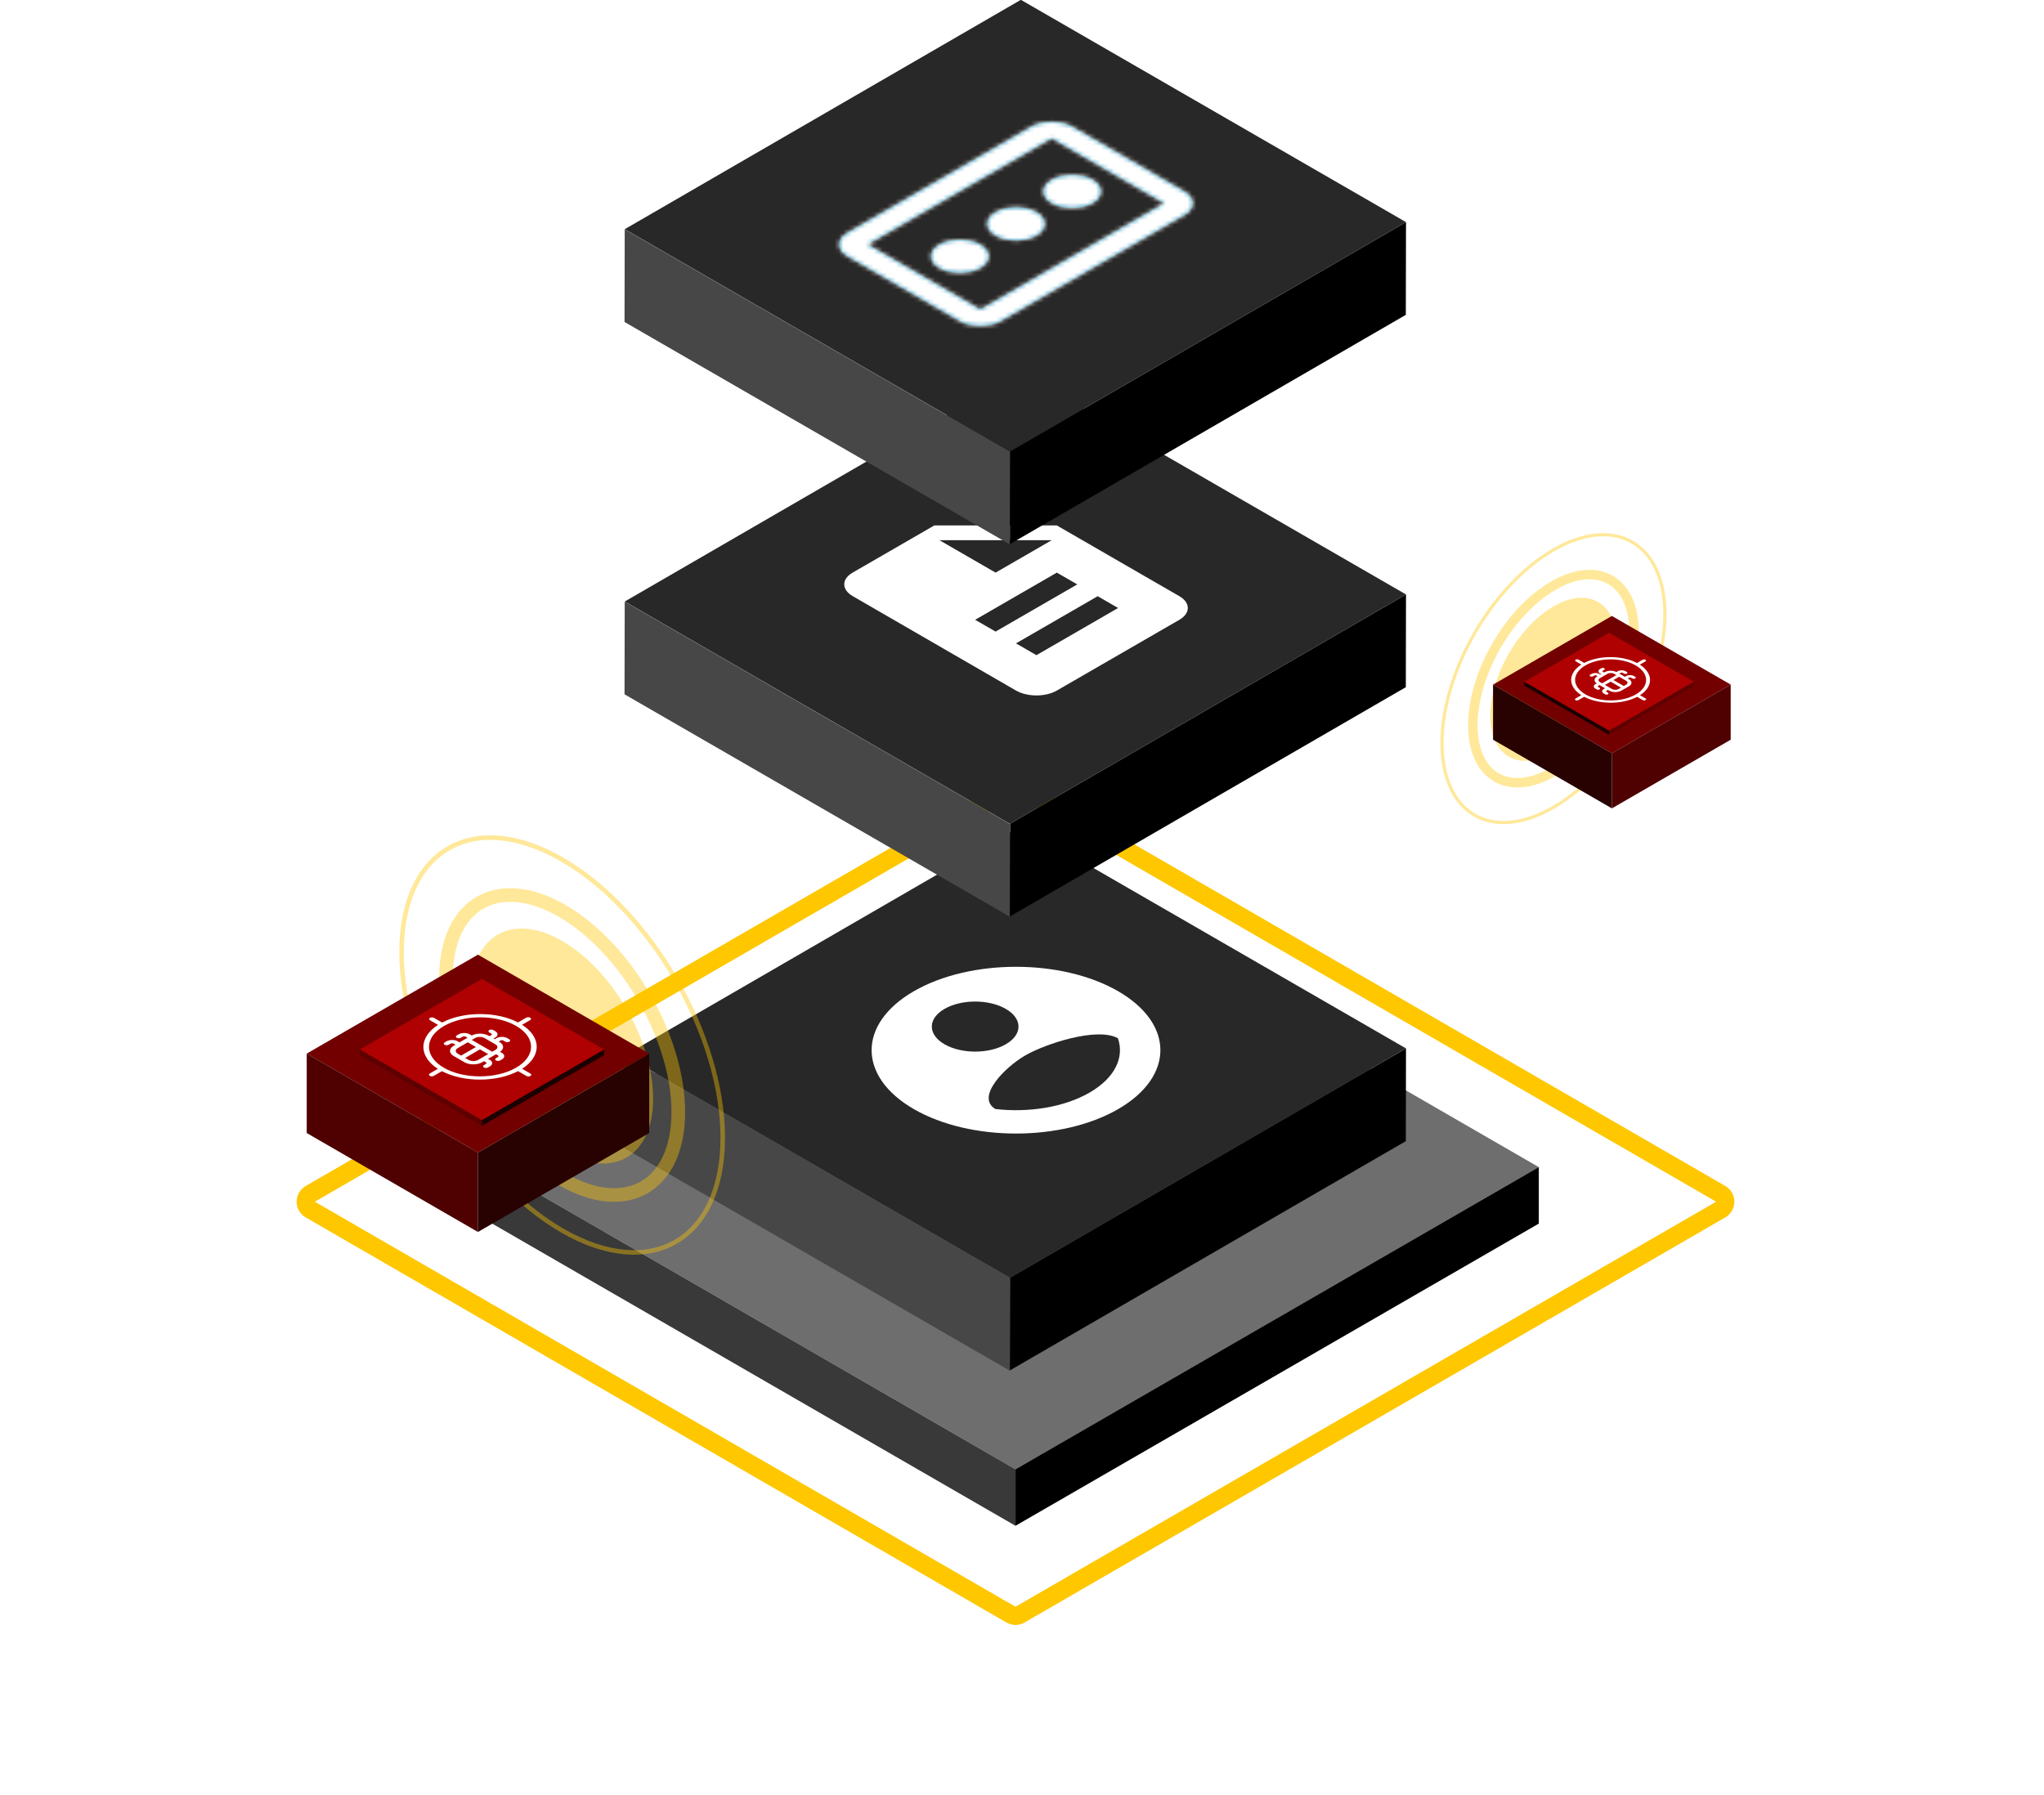 <svg width="469" height="412" viewBox="0 0 469 412" fill="none" xmlns="http://www.w3.org/2000/svg">
<path d="M233.531 1.879L394.097 94.313V279.18L233.531 371.613L72.965 279.18V94.313L233.531 1.879Z" fill="white" fill-opacity="0.1"/>
<path d="M353.07 267.862L232.999 337.214L112.929 267.862L232.999 198.509L353.07 267.862Z" fill="#6E6E6E"/>
<path d="M394.817 277.608L234.051 370.568C233.405 370.941 232.608 370.941 231.962 370.568L71.196 277.608C69.807 276.805 69.807 274.799 71.196 273.996L231.962 181.036C232.608 180.662 233.405 180.662 234.051 181.036L394.817 273.996C396.206 274.799 396.206 276.805 394.817 277.608Z" stroke="#FFC700" stroke-width="4.173"/>
<path d="M233.012 337.215L112.942 267.862V280.837L233.012 350.189V337.215Z" fill="#393939"/>
<path d="M233.012 337.204L353.082 267.851V280.826L233.012 350.178V337.204Z" fill="black"/>
<path opacity="0.4" d="M225.047 146.044L229.953 143.199L230.346 143.875L232.799 142.453C233.851 141.843 235.149 141.843 236.201 142.453L238.654 143.875L239.047 143.199L243.953 146.044L243.56 146.721L248.466 149.567L248.859 148.89L253.765 151.735L253.373 152.412L258.279 155.258L258.671 154.581L263.577 157.426L263.185 158.103L268.091 160.949L268.484 160.272L273.39 163.117L272.997 163.794L277.903 166.64L278.296 165.963L283.202 168.809L282.809 169.485L287.716 172.331L288.108 171.654L293.014 174.5L292.622 175.176L297.528 178.022L297.92 177.345L302.827 180.191L302.434 180.868L307.34 183.713L307.733 183.036L312.639 185.882L312.246 186.559L317.152 189.404L317.545 188.727L322.451 191.573L322.059 192.25L326.965 195.095L327.357 194.418L332.263 197.264L331.871 197.941L336.777 200.786L337.17 200.11L342.076 202.955L341.683 203.632L346.589 206.477L346.982 205.801L351.888 208.646L351.495 209.323L356.402 212.169L356.794 211.492L361.7 214.337L361.308 215.014L366.214 217.86L366.606 217.183L371.513 220.028L371.12 220.705L376.026 223.551L376.419 222.874L381.325 225.719L380.932 226.396L385.839 229.242L386.231 228.565L391.137 231.411L390.745 232.087L395.651 234.933L396.043 234.256L400.949 237.102L400.557 237.778L405.463 240.624L405.856 239.947L410.762 242.793L410.369 243.47L415.275 246.315L415.668 245.638L420.574 248.484L420.182 249.161L425.088 252.006L425.48 251.329L430.386 254.175L429.994 254.852L434.9 257.697L435.293 257.02L440.199 259.866L439.806 260.543L444.712 263.388L445.105 262.712L450.011 265.557L449.618 266.234L454.525 269.079L454.917 268.403L459.823 271.248L459.431 271.925L461.884 273.348C462.435 273.668 462.846 274.098 463.125 274.584L463.804 274.195C464.54 275.476 464.54 277.085 463.804 278.367L463.125 277.977C462.846 278.463 462.435 278.894 461.884 279.214L459.431 280.636L459.823 281.313L454.917 284.159L454.525 283.482L449.618 286.327L450.011 287.004L445.105 289.85L444.712 289.173L439.806 292.019L440.199 292.695L435.293 295.541L434.9 294.864L429.994 297.71L430.386 298.386L425.48 301.232L425.088 300.555L420.182 303.401L420.574 304.078L415.668 306.923L415.275 306.246L410.369 309.092L410.762 309.769L405.856 312.614L405.463 311.937L400.557 314.783L400.949 315.46L396.043 318.305L395.651 317.629L390.745 320.474L391.137 321.151L386.231 323.996L385.839 323.32L380.932 326.165L381.325 326.842L376.419 329.688L376.026 329.011L371.12 331.856L371.513 332.533L366.606 335.379L366.214 334.702L361.308 337.547L361.7 338.224L356.794 341.07L356.402 340.393L351.495 343.238L351.888 343.915L346.982 346.761L346.589 346.084L341.683 348.93L342.076 349.606L337.17 352.452L336.777 351.775L331.871 354.621L332.263 355.297L327.357 358.143L326.965 357.466L322.059 360.312L322.451 360.989L317.545 363.834L317.152 363.157L312.246 366.003L312.639 366.68L307.733 369.525L307.34 368.848L302.434 371.694L302.827 372.371L297.92 375.216L297.528 374.539L292.622 377.385L293.014 378.062L288.108 380.907L287.716 380.231L282.809 383.076L283.202 383.753L278.296 386.598L277.903 385.922L272.997 388.767L273.39 389.444L268.484 392.29L268.091 391.613L263.185 394.458L263.577 395.135L258.671 397.981L258.279 397.304L253.373 400.149L253.765 400.826L248.859 403.672L248.466 402.995L243.56 405.84L243.953 406.517L239.047 409.363L238.654 408.686L236.201 410.109C235.149 410.719 233.851 410.719 232.799 410.109L230.346 408.686L229.953 409.363L225.047 406.517L225.44 405.84L220.534 402.995L220.141 403.672L215.235 400.826L215.627 400.149L210.721 397.304L210.329 397.981L205.423 395.135L205.815 394.458L200.909 391.613L200.516 392.29L195.61 389.444L196.003 388.767L191.097 385.922L190.704 386.598L185.798 383.753L186.191 383.076L181.284 380.231L180.892 380.907L175.986 378.062L176.378 377.385L171.472 374.539L171.08 375.216L166.173 372.371L166.566 371.694L161.66 368.848L161.267 369.525L156.361 366.68L156.754 366.003L151.848 363.157L151.455 363.834L146.549 360.989L146.941 360.312L142.035 357.466L141.643 358.143L136.737 355.297L137.129 354.621L132.223 351.775L131.83 352.452L126.924 349.606L127.317 348.93L122.411 346.084L122.018 346.761L117.112 343.915L117.505 343.238L112.598 340.393L112.206 341.07L107.3 338.224L107.692 337.547L102.786 334.702L102.394 335.379L97.487 332.533L97.88 331.856L92.974 329.011L92.581 329.688L87.675 326.842L88.068 326.165L83.162 323.32L82.769 323.996L77.863 321.151L78.255 320.474L73.349 317.629L72.957 318.305L68.05 315.46L68.443 314.783L63.537 311.937L63.144 312.614L58.238 309.769L58.631 309.092L53.725 306.246L53.332 306.923L48.426 304.078L48.819 303.401L43.912 300.555L43.52 301.232L38.614 298.386L39.006 297.71L34.1 294.864L33.708 295.541L28.801 292.695L29.194 292.019L24.288 289.173L23.895 289.85L18.989 287.004L19.382 286.327L14.476 283.482L14.083 284.159L9.177 281.313L9.569 280.636L7.116 279.214C6.565 278.894 6.154 278.463 5.875 277.977L5.196 278.367C4.46 277.085 4.46 275.476 5.196 274.195L5.875 274.584C6.154 274.098 6.565 273.668 7.116 273.348L9.569 271.925L9.177 271.248L14.083 268.403L14.476 269.079L19.382 266.234L18.989 265.557L23.895 262.712L24.288 263.388L29.194 260.543L28.801 259.866L33.708 257.02L34.1 257.697L39.006 254.852L38.614 254.175L43.52 251.329L43.912 252.006L48.819 249.161L48.426 248.484L53.332 245.638L53.725 246.315L58.631 243.47L58.238 242.793L63.144 239.947L63.537 240.624L68.443 237.778L68.05 237.102L72.957 234.256L73.349 234.933L78.255 232.087L77.863 231.411L82.769 228.565L83.162 229.242L88.068 226.396L87.675 225.719L92.581 222.874L92.974 223.551L97.88 220.705L97.487 220.028L102.394 217.183L102.786 217.86L107.692 215.014L107.3 214.337L112.206 211.492L112.598 212.169L117.505 209.323L117.112 208.646L122.018 205.801L122.411 206.477L127.317 203.632L126.924 202.955L131.83 200.11L132.223 200.786L137.129 197.941L136.737 197.264L141.643 194.418L142.035 195.095L146.941 192.25L146.549 191.573L151.455 188.727L151.848 189.404L156.754 186.559L156.361 185.882L161.267 183.036L161.66 183.713L166.566 180.868L166.173 180.191L171.08 177.345L171.472 178.022L176.378 175.176L175.986 174.5L180.892 171.654L181.284 172.331L186.191 169.485L185.798 168.809L190.704 165.963L191.097 166.64L196.003 163.794L195.61 163.117L200.516 160.272L200.909 160.949L205.815 158.103L205.423 157.426L210.329 154.581L210.721 155.258L215.627 152.412L215.235 151.735L220.141 148.89L220.534 149.567L225.44 146.721L225.047 146.044Z" stroke="white" stroke-width="1.565" stroke-dasharray="5.74 5.74"/>
<g filter="url(#filter0_d_534_23354)">
<rect width="105.034" height="21.284" transform="matrix(0.865 -0.501 -0.002 1 231.756 275.507)" fill="black"/>
<rect width="102.065" height="21.275" transform="matrix(0.866 0.5 0.002 -1 143.3 245.806)" fill="#474747"/>
<rect width="105.071" height="102.045" transform="matrix(0.865 -0.501 -0.866 -0.5 231.725 275.528)" fill="#282828"/>
<g clip-path="url(#clip0_534_23354)">
<path d="M209.694 209.755C196.761 217.225 196.761 229.351 209.694 236.821C222.627 244.291 243.62 244.291 256.553 236.821C269.486 229.351 269.486 217.225 256.553 209.755C243.62 202.285 222.627 202.285 209.694 209.755ZM216.723 213.815C220.612 211.568 226.891 211.568 230.78 213.815C234.67 216.061 234.67 219.688 230.78 221.935C226.891 224.181 220.612 224.181 216.723 221.935C212.833 219.688 212.833 216.061 216.723 213.815ZM249.993 233.032C244.135 236.415 235.958 237.673 228.391 236.794C223.798 234.06 230.546 227.212 235.232 224.506C239.894 221.813 251.773 217.902 256.506 220.554C258.029 224.925 255.85 229.648 249.993 233.032Z" fill="white"/>
</g>
</g>
<rect width="105.034" height="21.284" transform="matrix(0.865 -0.501 -0.002 1 231.756 189.053)" fill="black"/>
<rect width="102.065" height="21.275" transform="matrix(0.866 0.5 0.002 -1 143.3 159.353)" fill="#474747"/>
<rect width="105.071" height="102.045" transform="matrix(0.865 -0.501 -0.866 -0.5 231.725 189.075)" fill="#282828"/>
<path fill-rule="evenodd" clip-rule="evenodd" d="M214.38 120.595L195.636 131.421C193.059 132.909 193.082 135.332 195.66 136.82L233.123 158.487C235.701 159.975 239.895 159.989 242.472 158.5L270.611 142.247C273.188 140.759 273.188 138.323 270.611 136.834L242.495 120.595L214.38 120.595V120.595ZM256.553 139.541L237.809 150.367L233.123 147.66L251.867 136.834L256.553 139.541V139.541ZM247.181 134.127L228.438 144.954L223.752 142.247L242.495 131.421L247.181 134.127V134.127ZM228.438 131.421L215.551 123.978H241.324L228.438 131.421V131.421Z" fill="white"/>
<rect width="105.034" height="21.284" transform="matrix(0.865 -0.501 -0.002 1 231.756 103.599)" fill="black"/>
<rect width="102.065" height="21.275" transform="matrix(0.866 0.5 0.002 -1 143.3 73.899)" fill="#474747"/>
<rect width="105.071" height="102.045" transform="matrix(0.865 -0.501 -0.866 -0.5 231.725 103.621)" fill="#282828"/>
<path fill-rule="evenodd" clip-rule="evenodd" d="M236.638 29.051L194.465 53.41C191.887 54.899 191.887 57.335 194.465 58.824L220.237 73.71C222.814 75.198 227.032 75.198 229.609 73.71L271.782 49.35C274.36 47.862 274.36 45.426 271.782 43.937L246.01 29.051C243.433 27.562 239.215 27.562 236.638 29.051ZM267.12 46.657L224.947 71.017L208.522 61.53L203.837 58.824L199.127 56.103L241.3 31.744L267.12 46.657ZM224.923 61.53C227.511 60.035 227.511 57.612 224.923 56.117C222.335 54.622 218.139 54.622 215.551 56.117C212.963 57.612 212.963 60.035 215.551 61.53C218.139 63.025 222.335 63.025 224.923 61.53ZM237.809 48.674C240.397 50.169 240.397 52.592 237.809 54.087C235.221 55.582 231.025 55.582 228.438 54.087C225.85 52.592 225.85 50.169 228.438 48.674C231.025 47.179 235.221 47.179 237.809 48.674ZM250.696 46.644C253.283 45.149 253.283 42.726 250.696 41.231C248.108 39.736 243.912 39.736 241.324 41.231C238.736 42.726 238.736 45.149 241.324 46.644C243.912 48.139 248.108 48.139 250.696 46.644Z" fill="#0075A1"/>
<mask id="mask0_534_23354" style="mask-type:luminance" maskUnits="userSpaceOnUse" x="192" y="27" width="82" height="48">
<path fill-rule="evenodd" clip-rule="evenodd" d="M236.638 29.051L194.465 53.41C191.887 54.899 191.887 57.335 194.465 58.824L220.237 73.71C222.814 75.198 227.032 75.198 229.609 73.71L271.782 49.35C274.36 47.862 274.36 45.426 271.782 43.937L246.01 29.051C243.433 27.562 239.215 27.562 236.638 29.051ZM267.12 46.657L224.947 71.017L208.522 61.53L203.837 58.824L199.127 56.103L241.3 31.744L267.12 46.657ZM224.923 61.53C227.511 60.035 227.511 57.612 224.923 56.117C222.335 54.622 218.139 54.622 215.551 56.117C212.963 57.612 212.963 60.035 215.551 61.53C218.139 63.025 222.335 63.025 224.923 61.53ZM237.809 48.674C240.397 50.169 240.397 52.592 237.809 54.087C235.221 55.582 231.025 55.582 228.438 54.087C225.85 52.592 225.85 50.169 228.438 48.674C231.025 47.179 235.221 47.179 237.809 48.674ZM250.696 46.644C253.283 45.149 253.283 42.726 250.696 41.231C248.108 39.736 243.912 39.736 241.324 41.231C238.736 42.726 238.736 45.149 241.324 46.644C243.912 48.139 248.108 48.139 250.696 46.644Z" fill="white"/>
</mask>
<g mask="url(#mask0_534_23354)">
<rect width="64.937" height="64.937" transform="matrix(0.866 -0.5 0.866 0.5 176.893 51.38)" fill="white"/>
</g>
<ellipse opacity="0.4" cx="24.114" cy="24.122" rx="24.114" ry="24.122" transform="matrix(0.866 0.5 -2.2021e-08 1 108.104 203.9)" fill="#FFC700"/>
<ellipse opacity="0.4" cx="16.733" cy="16.738" rx="16.733" ry="16.738" transform="matrix(-0.866 0.5 2.2021e-08 1 370.933 130.815)" fill="#FFC700"/>
<path opacity="0.4" d="M155.636 255.235C155.636 272.239 143.704 279.13 128.985 270.629C114.267 262.128 102.335 241.452 102.335 224.449C102.335 207.445 114.267 200.554 128.985 209.055C143.704 217.556 155.636 238.232 155.636 255.235Z" stroke="#FFC700" stroke-width="3.13"/>
<path opacity="0.4" d="M337.95 166.437C337.95 178.235 346.23 183.017 356.443 177.118C366.656 171.219 374.936 156.873 374.936 145.074C374.936 133.275 366.656 128.493 356.443 134.392C346.23 140.291 337.95 154.638 337.95 166.437Z" stroke="#FFC700" stroke-width="2.172"/>
<path opacity="0.4" d="M165.835 261.126C165.835 284.637 149.336 294.166 128.985 282.411C108.634 270.656 92.135 242.068 92.135 218.558C92.135 195.047 108.634 185.518 128.985 197.273C149.336 209.028 165.835 237.616 165.835 261.126Z" stroke="#FFC700" stroke-width="1.043"/>
<path opacity="0.4" d="M330.873 170.525C330.873 186.838 342.322 193.451 356.443 185.294C370.565 177.137 382.013 157.3 382.013 140.986C382.013 124.672 370.565 118.06 356.443 126.217C342.322 134.374 330.873 154.211 330.873 170.525Z" stroke="#FFC700" stroke-width="0.724"/>
<path d="M148.956 241.812L109.665 264.52L70.374 241.812L109.665 219.104L148.956 241.812Z" fill="#720000"/>
<path d="M109.67 264.52L70.379 241.812V260.043L109.67 282.751V264.52Z" fill="#4F0101"/>
<path d="M109.669 264.517L148.96 241.809V260.039L109.669 282.747V264.517Z" fill="#280101"/>
<path fill-rule="evenodd" clip-rule="evenodd" d="M138.621 240.878L110.579 257.085L82.538 240.878L110.579 224.672L138.621 240.878Z" fill="#AF0101"/>
<path fill-rule="evenodd" clip-rule="evenodd" d="M110.583 257.085L110.581 257.085L82.539 240.878V242.177L110.581 258.384L110.583 258.384V257.085Z" fill="#5E0000"/>
<path fill-rule="evenodd" clip-rule="evenodd" d="M110.583 257.083L138.625 240.876V242.175L110.583 258.382V257.083Z" fill="#1A0000"/>
<path d="M121.663 233.575C121.918 233.723 121.917 233.966 121.662 234.114L119.79 235.197C124.285 238.07 124.259 242.435 119.799 245.292L121.715 246.399C121.969 246.546 121.969 246.79 121.714 246.938C121.459 247.085 121.037 247.086 120.783 246.939L118.867 245.832C113.932 248.415 106.367 248.442 101.397 245.845L99.542 246.918C99.287 247.066 98.866 247.066 98.611 246.919C98.357 246.772 98.357 246.528 98.612 246.381L100.467 245.307C96.016 242.459 96.049 238.079 100.511 235.223L98.651 234.148C98.396 234.001 98.398 233.757 98.653 233.61C98.907 233.463 99.329 233.461 99.583 233.608L101.442 234.683C106.379 232.101 113.933 232.088 118.86 234.66L120.732 233.576C120.987 233.428 121.408 233.428 121.663 233.575V233.575ZM118.445 235.467L118.438 235.462C113.872 232.824 106.442 232.831 101.868 235.479C97.293 238.127 97.285 242.425 101.851 245.064C106.417 247.703 113.846 247.694 118.421 245.046C122.993 242.399 123.003 238.105 118.445 235.467V235.467ZM116.873 238.535C117.128 238.683 117.126 238.926 116.872 239.074C116.617 239.221 116.196 239.222 115.941 239.075L115.49 238.814C115.312 238.708 115.025 238.705 114.84 238.809L114.433 239.045L114.608 239.146C115.685 239.761 115.708 240.747 114.725 241.4L115.182 241.664C115.874 242.066 115.879 242.72 115.193 243.128L114.741 243.39C114.486 243.538 114.065 243.537 113.811 243.391C113.557 243.244 113.556 243 113.811 242.853L114.255 242.596C114.439 242.483 114.436 242.313 114.249 242.203L113.819 241.955L111.985 243.016L112.417 243.266C113.106 243.671 113.109 244.325 112.421 244.733L111.97 244.995C111.715 245.142 111.294 245.143 111.039 244.996C110.814 244.866 110.789 244.66 110.962 244.513L110.962 244.502L111.484 244.199C111.67 244.087 111.668 243.914 111.48 243.803L111.053 243.555L110.65 243.789C109.534 244.439 107.711 244.446 106.588 243.802L104.099 242.364C102.98 241.719 102.977 240.663 104.095 240.014L104.509 239.774L104.081 239.527C103.889 239.419 103.59 239.418 103.395 239.525L102.952 239.782C102.696 239.93 102.275 239.93 102.021 239.783C101.766 239.636 101.768 239.392 102.022 239.245L102.473 238.984C103.178 238.586 104.31 238.586 105.01 238.985L105.442 239.234L107.276 238.173L106.846 237.924C106.658 237.816 106.362 237.814 106.168 237.921L105.724 238.178C105.469 238.325 105.047 238.326 104.793 238.179C104.538 238.032 104.54 237.788 104.795 237.641L105.247 237.379C105.952 236.982 107.081 236.984 107.777 237.384L108.237 237.649C109.357 237.086 111.046 237.091 112.113 237.704L112.307 237.816L112.715 237.58C112.893 237.473 112.888 237.307 112.704 237.204L112.253 236.943C111.998 236.796 112 236.553 112.255 236.405C112.509 236.258 112.931 236.257 113.185 236.404L113.633 236.663C114.328 237.059 114.334 237.712 113.649 238.116L113.237 238.354L113.504 238.508L113.916 238.27C114.613 237.873 115.741 237.876 116.427 238.278L116.873 238.535ZM113.693 239.696L111.195 238.252C110.597 237.9 109.624 237.896 109.013 238.242L108.261 238.677L112.944 241.384L113.68 240.958C114.288 240.61 114.295 240.047 113.694 239.696L113.693 239.696ZM112.011 241.924L110.135 240.839L106.734 242.808L107.508 243.255C108.114 243.608 109.094 243.609 109.706 243.258L109.719 243.251L112.011 241.924ZM109.205 240.302L107.329 239.217L105.034 240.546C104.42 240.897 104.413 241.463 105.019 241.817L105.803 242.271L109.205 240.302Z" fill="white"/>
<path d="M342.586 157.123L369.85 172.88L397.114 157.123L369.85 141.366L342.586 157.123Z" fill="#720000"/>
<path d="M369.846 172.88L397.11 157.123V169.773L369.846 185.53V172.88Z" fill="#4F0101"/>
<path d="M369.847 172.877L342.583 157.12V169.77L369.847 185.527V172.877Z" fill="#280101"/>
<path fill-rule="evenodd" clip-rule="evenodd" d="M349.756 156.475L369.214 167.72L388.672 156.475L369.214 145.229L349.756 156.475Z" fill="#AF0101"/>
<path fill-rule="evenodd" clip-rule="evenodd" d="M369.212 167.72L369.213 167.72L388.671 156.475V157.376L369.213 168.622L369.212 168.621V167.72Z" fill="#5E0000"/>
<path fill-rule="evenodd" clip-rule="evenodd" d="M369.212 167.719L349.754 156.473V157.374L369.212 168.62V167.719Z" fill="#1A0000"/>
<path d="M361.546 151.395C361.368 151.497 361.369 151.667 361.546 151.769L362.849 152.523C359.721 154.522 359.739 157.559 362.842 159.547L361.51 160.317C361.332 160.419 361.333 160.589 361.51 160.692C361.688 160.794 361.981 160.795 362.158 160.692L363.49 159.922C366.925 161.719 372.188 161.738 375.646 159.931L376.936 160.678C377.114 160.781 377.407 160.781 377.584 160.679C377.761 160.576 377.761 160.407 377.583 160.304L376.293 159.557C379.39 157.575 379.366 154.528 376.262 152.541L377.556 151.793C377.733 151.691 377.732 151.521 377.555 151.419C377.378 151.316 377.085 151.315 376.908 151.418L375.614 152.165C372.179 150.369 366.923 150.36 363.496 152.149L362.193 151.395C362.016 151.292 361.723 151.292 361.546 151.395V151.395ZM363.784 152.711L363.789 152.707C366.966 150.872 372.135 150.877 375.318 152.719C378.501 154.562 378.506 157.552 375.33 159.388C372.153 161.224 366.984 161.218 363.801 159.375C360.62 157.534 360.613 154.547 363.784 152.711V152.711ZM364.878 154.846C364.701 154.948 364.702 155.118 364.879 155.22C365.056 155.323 365.349 155.323 365.526 155.221L365.84 155.04C365.964 154.965 366.164 154.964 366.292 155.036L366.576 155.2L366.454 155.27C365.705 155.698 365.689 156.384 366.372 156.839L366.055 157.023C365.573 157.302 365.569 157.757 366.047 158.041L366.361 158.223C366.539 158.326 366.832 158.326 367.008 158.224C367.185 158.121 367.186 157.952 367.008 157.849L366.699 157.67C366.572 157.592 366.574 157.474 366.703 157.398L367.003 157.225L368.279 157.963L367.979 158.137C367.499 158.418 367.497 158.874 367.975 159.158L368.289 159.34C368.467 159.442 368.76 159.443 368.937 159.34C369.094 159.25 369.111 159.107 368.991 159.004L368.991 158.997L368.627 158.786C368.498 158.708 368.5 158.588 368.63 158.51L368.928 158.338L369.208 158.501C369.984 158.953 371.252 158.958 372.034 158.51L373.765 157.509C374.544 157.06 374.546 156.326 373.768 155.874L373.48 155.707L373.778 155.535C373.912 155.46 374.12 155.46 374.256 155.534L374.564 155.713C374.742 155.816 375.035 155.816 375.212 155.714C375.389 155.611 375.388 155.442 375.211 155.339L374.897 155.158C374.407 154.881 373.619 154.881 373.132 155.158L372.831 155.332L371.555 154.593L371.854 154.42C371.985 154.345 372.191 154.344 372.326 154.418L372.635 154.597C372.813 154.7 373.106 154.7 373.283 154.597C373.46 154.495 373.459 154.326 373.282 154.223L372.967 154.041C372.477 153.765 371.691 153.766 371.207 154.045L370.887 154.229C370.107 153.837 368.932 153.84 368.19 154.267L368.055 154.345L367.771 154.181C367.647 154.106 367.65 153.991 367.779 153.919L368.092 153.738C368.27 153.636 368.268 153.466 368.091 153.364C367.914 153.261 367.621 153.26 367.444 153.363L367.132 153.543C366.649 153.819 366.644 154.272 367.121 154.553L367.408 154.719L367.222 154.827L366.935 154.661C366.45 154.385 365.666 154.387 365.188 154.666L364.878 154.846ZM367.09 155.653L368.828 154.649C369.245 154.403 369.922 154.4 370.347 154.642L370.87 154.944L367.611 156.828L367.1 156.531C366.677 156.289 366.672 155.898 367.09 155.653L367.09 155.653ZM368.261 157.203L369.566 156.449L371.932 157.818L371.394 158.13C370.972 158.375 370.29 158.376 369.864 158.131L369.856 158.126L368.261 157.203ZM370.213 156.075L371.519 155.32L373.115 156.244C373.542 156.488 373.547 156.882 373.126 157.129L372.58 157.445L370.213 156.075Z" fill="white"/>
<defs>
<filter id="filter0_d_534_23354" x="130.781" y="171.907" width="204.386" height="155.139" filterUnits="userSpaceOnUse" color-interpolation-filters="sRGB">
<feFlood flood-opacity="0" result="BackgroundImageFix"/>
<feColorMatrix in="SourceAlpha" type="matrix" values="0 0 0 0 0 0 0 0 0 0 0 0 0 0 0 0 0 0 127 0" result="hardAlpha"/>
<feOffset dy="17.735"/>
<feGaussianBlur stdDeviation="6.259"/>
<feComposite in2="hardAlpha" operator="out"/>
<feColorMatrix type="matrix" values="0 0 0 0 0 0 0 0 0 0 0 0 0 0 0 0 0 0 0.45 0"/>
<feBlend mode="normal" in2="BackgroundImageFix" result="effect1_dropShadow_534_23354"/>
<feBlend mode="normal" in="SourceGraphic" in2="effect1_dropShadow_534_23354" result="shape"/>
</filter>
<clipPath id="clip0_534_23354">
<rect width="64.937" height="64.937" fill="white" transform="matrix(0.866 -0.5 0.866 0.5 176.893 223.288)"/>
</clipPath>
</defs>
</svg>
